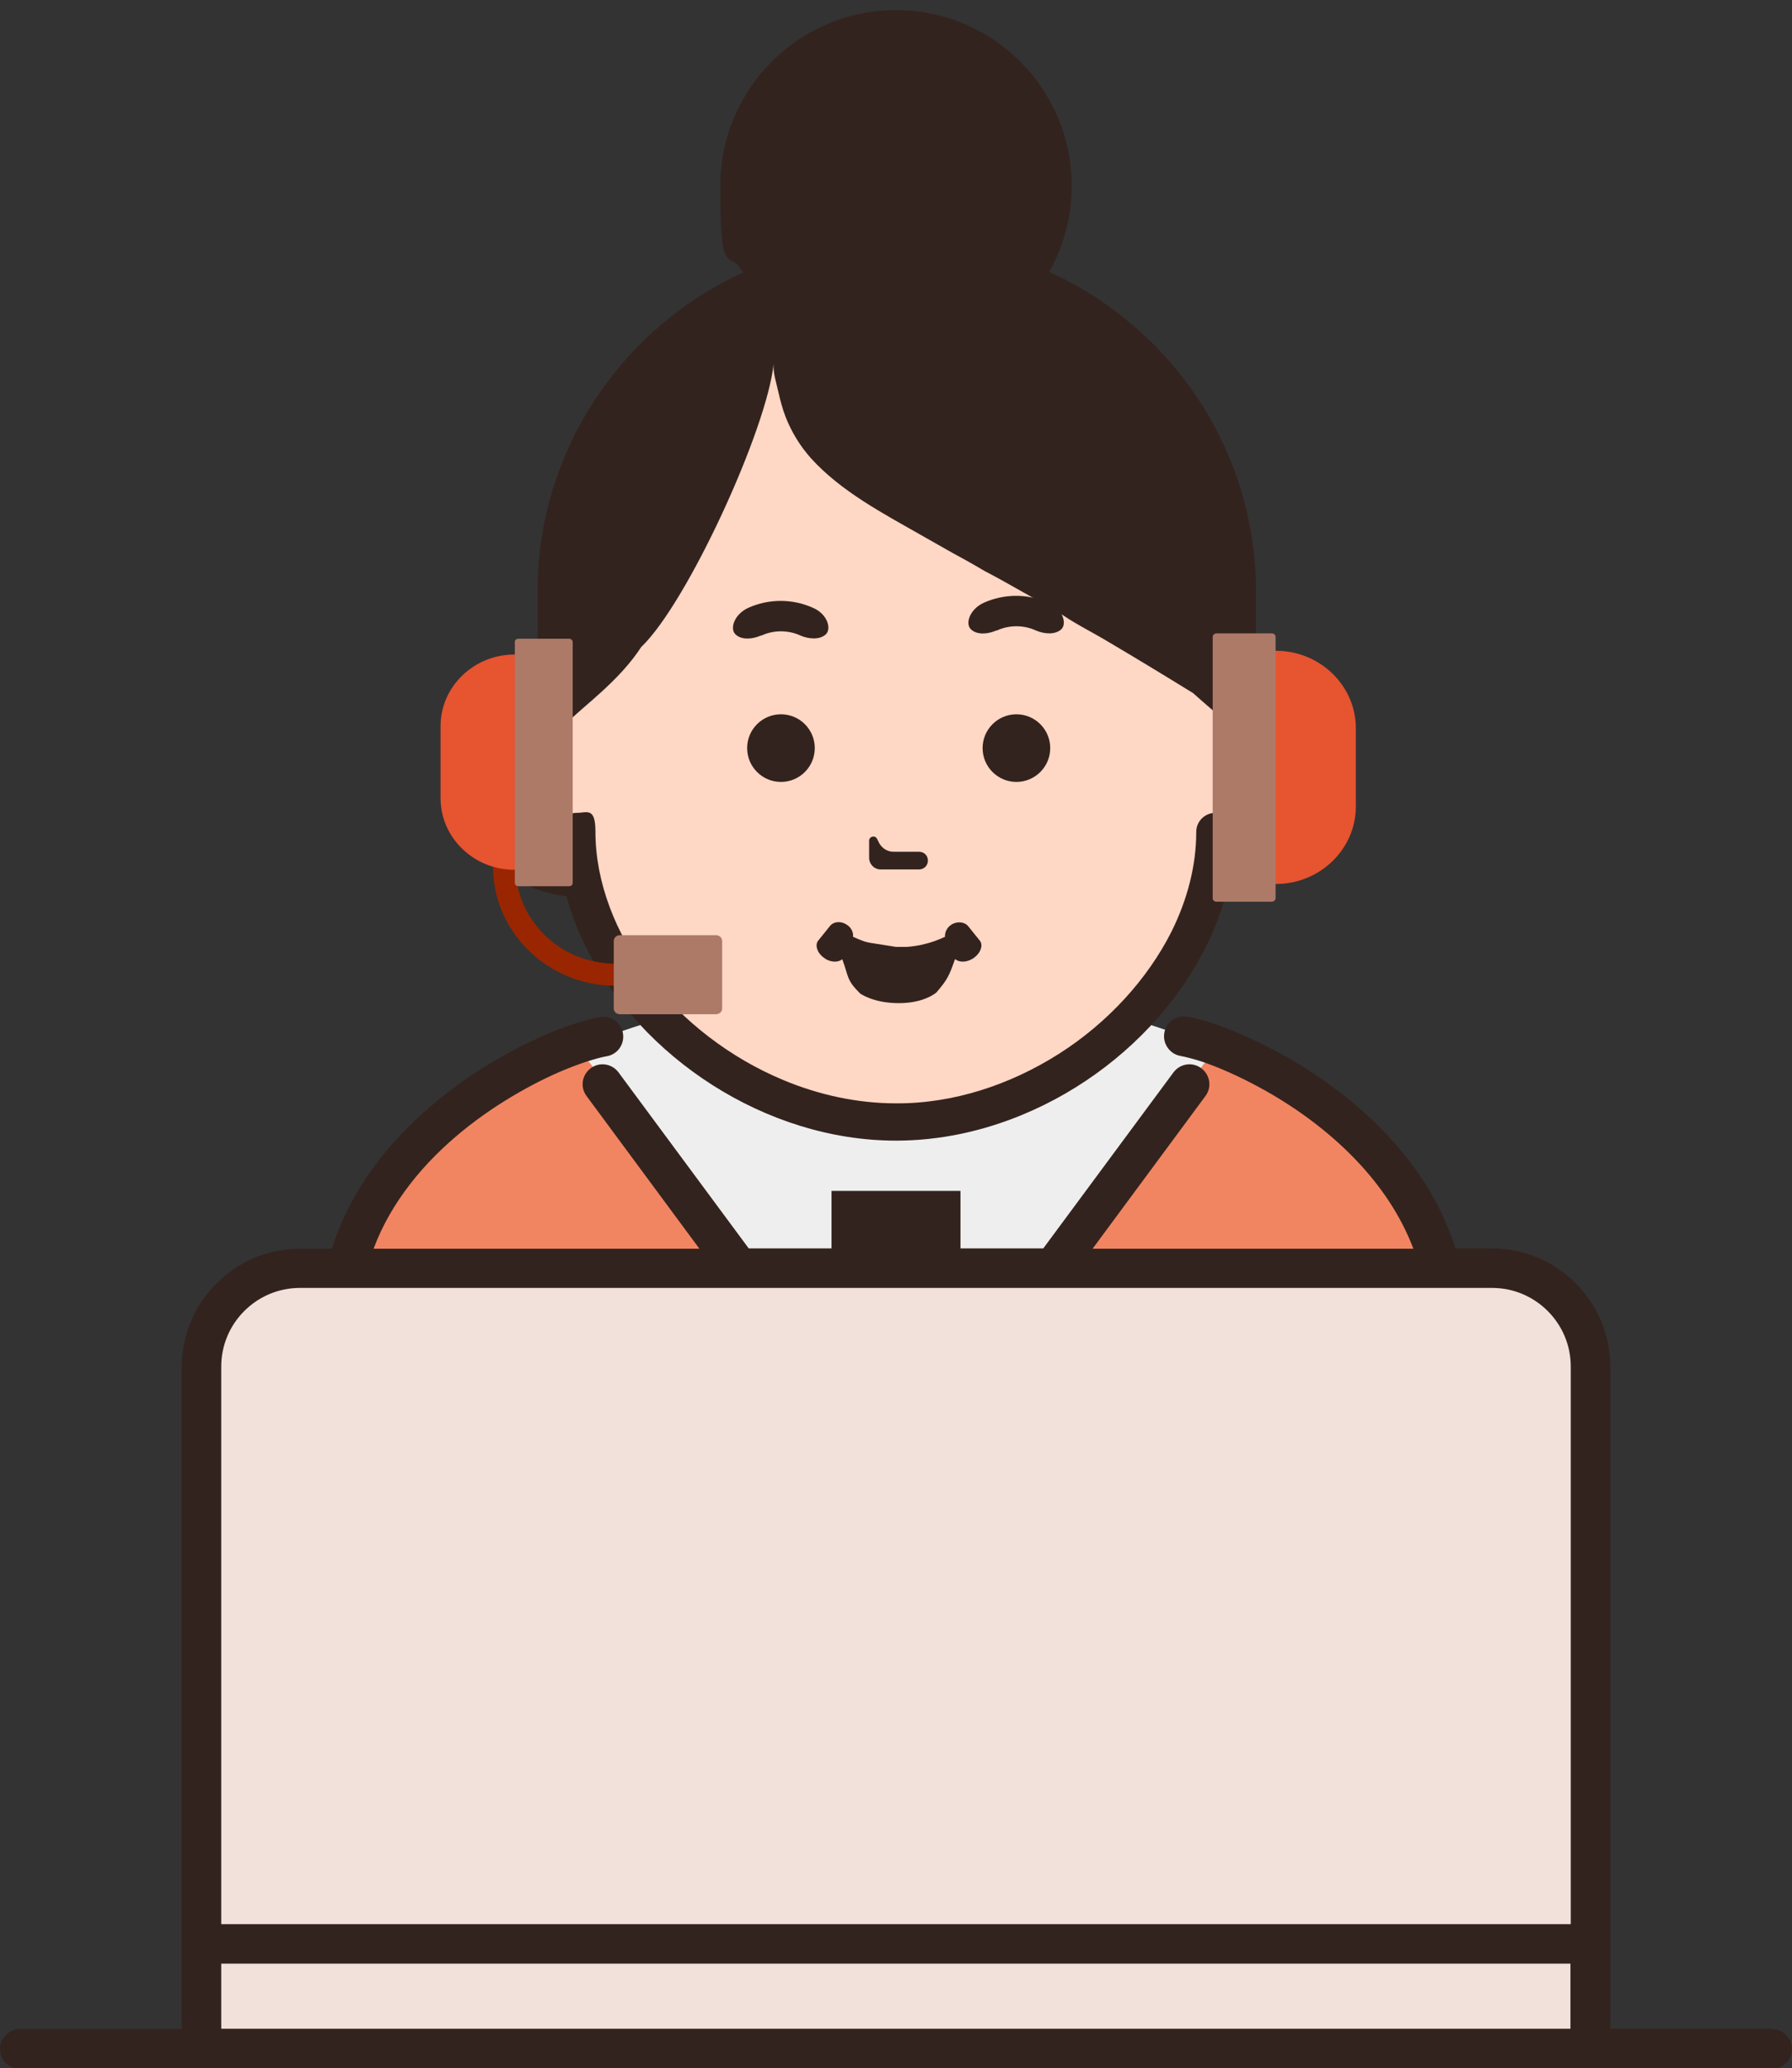 <?xml version="1.0" encoding="UTF-8"?>
<svg xmlns="http://www.w3.org/2000/svg" version="1.1" xmlns:xlink="http://www.w3.org/1999/xlink" viewBox="0 0 567 654.4">
  <rect x="0" y="0" width="567" height="654.4" fill="#333333" stroke="none"/>
  <!-- Generator: Adobe Illustrator 29.3.1, SVG Export Plug-In . SVG Version: 2.1.0 Build 151)  -->
  <defs>
    <style>
      .st0 {
        fill: #992600;
      }

      .st1 {
        fill: #ffd7c5;
      }

      .st2 {
        fill: #ae7a68;
      }

      .st3 {
        fill: #33231e;
      }

      .st4 {
        fill: #eee;
      }

      .st5 {
        fill: #f28561;
      }

      .st6 {
        fill: #e65430;
      }

      .st7 {
        fill: #f2e0da;
      }
    </style>
  </defs>
  <g id="_x31_9">
    <g>
      <path class="st4" d="M330.1,413.3l55.3-80.8s-41.7-20.7-101.9-20.7-102.3,20.7-102.3,20.7l65.8,80.8h83.1Z"/>
      <path class="st5" d="M183.6,332.5c-36.6,5.9-68,25.6-71.1,67.5,44.6,1.8,119.5,1.8,119.5,1.8,0,0-32.1-49.2-48.4-69.3Z"/>
      <path class="st5" d="M382.2,335c36.6,5.9,68,25.6,71.1,67.5-44.6,1.8-119.5,1.8-119.5,1.8,0,0,32.1-49.2,48.4-69.3Z"/>
      <path class="st7" d="M84.4,401.8h397.9c11,0,19.8,8.9,19.8,19.8v223.8H64.5v-223.8c0-11,8.9-19.8,19.8-19.8Z"/>
      <path class="st3" d="M560.7,641.9h-51.2v-209.5c0-10.3-4.2-19.7-11-26.4-6.7-6.8-16.1-11-26.4-11h-11.6c-3.3-10.6-8.6-20-15-28.2-11-14.1-25-24.7-37.9-32.1-6.5-3.7-12.7-6.6-18.1-8.8-5.5-2.2-10.1-3.6-13.9-4.2-3.4-.6-6.7,1.7-7.2,5.1-.6,3.4,1.7,6.7,5.1,7.3h0c1.6.3,4,.9,6.8,1.8,5,1.7,11.3,4.4,18.1,8.1,10.2,5.5,21.4,13.3,30.8,23.2,7.6,8,14,17.3,18,27.9h-101.5l35.7-48.3c2.1-2.8,1.5-6.7-1.3-8.8-2.8-2.1-6.7-1.5-8.8,1.3l-41.2,55.7h-26.2v-18.2h-40.8v18.2h-26.2l-41.2-55.7c-2.1-2.8-6-3.4-8.8-1.3-2.8,2.1-3.4,6-1.3,8.8l35.7,48.3h-103.1c2.8-7.5,6.8-14.3,11.6-20.5,9.6-12.4,22.4-22.1,34.3-28.9,5.9-3.4,11.6-6.1,16.5-8,4.9-1.9,9-3.1,11.4-3.5,3.4-.6,5.7-3.8,5.1-7.3-.6-3.4-3.8-5.7-7.2-5.1h0c-2.5.4-5.4,1.2-8.7,2.3-5.7,1.9-12.7,4.9-20.1,8.9-11.1,6-23.3,14.5-33.9,25.6-9.5,10-17.7,22.1-22.2,36.5h-10.1c-10.3,0-19.7,4.2-26.4,11-6.8,6.7-11,16.1-11,26.4v209.5H6.3c-3.5,0-6.3,2.8-6.3,6.3s2.8,6.3,6.3,6.3h57.5s0,0,0,0,0,0,0,0h439.4s0,0,0,0,0,0,0,0h57.5c3.5,0,6.3-2.8,6.3-6.3s-2.8-6.3-6.3-6.3ZM77.3,414.8c4.5-4.5,10.7-7.3,17.6-7.3h377.2c6.9,0,13.1,2.8,17.6,7.3,4.5,4.5,7.3,10.7,7.3,17.6v176.4H70v-176.4c0-6.9,2.8-13.1,7.3-17.6ZM70,621.3h426.9v20.6H70v-20.6Z"/>
      <ellipse class="st1" cx="283.5" cy="219.1" rx="113.3" ry="137.2"/>
      <path class="st3" d="M179.3,283.8c1.5,5.5,3.6,10.9,6.2,16.1,8.7,17.3,22.8,32.5,39.9,43.4,17.1,10.9,37.3,17.6,58.1,17.6,13.9,0,27.5-3,40-8.2,18.9-7.8,35.5-20.7,47.5-36.3,6-7.8,10.9-16.4,14.3-25.4.9-2.4,1.7-4.8,2.4-7.3,9.5-1.1,18.1-5.4,24.5-11.8,7.5-7.5,12.1-17.8,12.1-29.2,0-8-2.3-15.5-6.3-21.9-4-6.3-9.6-11.5-16.3-15-1.4-.7-2.9-.8-4.3-.4v-18.3c0-11.4-1.8-22.5-5-32.9-3.3-10.4-8-20.2-14-29-11.5-17-27.6-30.6-46.4-39.2,4.5-8.1,7.1-17.3,7.1-27.2,0-30.7-24.9-55.6-55.6-55.6s-55.6,24.9-55.6,55.6,2.6,19.3,7.2,27.4c-18.7,8.6-34.6,22.1-46,39-6,8.8-10.7,18.6-14,29-3.3,10.4-5,21.5-5,32.9v18.5c-1.5-.6-3.3-.6-4.8.2-6.7,3.4-12.3,8.6-16.3,14.9-4,6.3-6.3,13.9-6.3,21.9,0,11.4,4.6,21.8,12.1,29.2,6.4,6.4,15,10.7,24.5,11.8ZM159.1,227.2c2.7-4.3,6.5-7.9,11-10.3v8c0,4.8,5.9,7.3,9.3,3.8,5.3-5.4,16.4-13.1,23.5-24,14.5-13.8,39.8-68.9,41.9-89.7-.3,2.8.9,6.4,1.5,9.1s1.3,5.3,2.3,7.9c1.9,4.8,4.6,9.2,8,13,9.5,10.5,22.9,17.5,35,24.4s9.2,5.2,13.9,7.8,5.2,3.1,7.8,4.4,21.7,12.1,23.4,13.3c4,2.7,8.4,4.9,12.5,7.3,9.5,5.6,18.9,11.3,28.3,17.1,4.2,3.8,8.1,6.9,10.6,9.5,3.4,3.5,9.3,1,9.3-3.8v-7.7c4.3,2.4,7.9,5.9,10.4,10,2.8,4.5,4.4,9.8,4.4,15.5,0,8.1-3.3,15.4-8.6,20.8-3.7,3.7-8.4,6.4-13.6,7.7.3-2.7.5-5.4.5-8.1s-2.7-6-6-6-6,2.7-6,6c0,10.7-2.8,21.4-7.8,31.5-7.6,15.1-20.2,28.9-35.6,38.7-15.4,9.8-33.4,15.8-51.6,15.7-12.1,0-24.2-2.6-35.5-7.3-16.9-7-31.9-18.6-42.6-32.5-5.4-7-9.6-14.5-12.5-22.3-2.9-7.8-4.5-15.8-4.5-23.8s-2.7-6-6-6-6,2.7-6,6,.2,5.4.5,8.1c-5.2-1.3-9.9-4-13.6-7.7-5.3-5.3-8.6-12.6-8.6-20.8,0-5.7,1.6-11,4.4-15.5Z"/>
    </g>
  </g>
  <g id="_レイヤー_2" data-name="レイヤー_2">
    <path class="st3" d="M293.6,299.6h-10.1c0,0-9.5-1.5-9.5-1.5-2.9,0-9.6-.3-7.5,5.4s1.3,6.5,5.6,10.8c0,0,4.1,3.1,12.3,3.1s11.9-3.4,11.9-3.4c3.5-4.1,4-5.2,5.9-10.6s-5.6-3.8-8.6-3.8Z"/>
    <ellipse class="st3" cx="247.1" cy="236.7" rx="10.7" ry="10.7"/>
    <path class="st3" d="M321.6,226c-5.9,0-10.7,4.8-10.7,10.7s4.8,10.7,10.7,10.7,10.7-4.8,10.7-10.7c0-5.9-4.8-10.7-10.7-10.7Z"/>
    <path class="st3" d="M278.8,275.1h12c1.5,0,2.8-1.2,2.8-2.8s-1.2-2.8-2.8-2.8h-8.1c-1.9,0-3.6-1.1-4.5-2.7l-.7-1.4c-.6-1.2-2.5-.8-2.5.6v5.4c0,2,1.6,3.7,3.7,3.7Z"/>
    <path class="st3" d="M261,303.3c2.1,1.3,4.3,1.2,5.5.2,11.3,5.3,24.5,5.3,35.8,0,1.1,1,3.4,1.1,5.5-.2,2.5-1.6,3.4-4.3,2.2-5.7-1.2-1.5-2.5-3.1-3.7-4.6-1.2-1.4-3.5-1.5-5.2-.5-1.4.9-2.2,2.4-2.1,3.9-9.2,4.4-19.9,4.4-29.1,0,.2-1.5-.7-3.1-2.1-3.9-1.7-1.1-4-1-5.2.5-1.2,1.5-2.5,3.1-3.7,4.6-1.2,1.4-.3,4.2,2.2,5.7Z"/>
    <path class="st3" d="M315.4,199.5c3.9-1.8,8.5-1.8,12.4,0,2.6,1.1,5.9,1.4,7.9-.3,2-1.7.7-6.5-4-8.5-6.5-2.9-13.9-2.9-20.4,0-4.6,2.1-6,6.8-4,8.5,2,1.8,5.4,1.4,7.9.3Z"/>
    <path class="st3" d="M240.9,201.1c3.9-1.8,8.5-1.8,12.4,0,2.6,1.1,5.9,1.4,7.9-.3,2-1.7.7-6.5-4-8.5-6.5-2.9-13.9-2.9-20.4,0-4.6,2.1-6,6.8-4,8.5,2,1.8,5.4,1.4,7.9.3Z"/>
  </g>
  <g id="_レイヤー_3" data-name="レイヤー_3">
    <g>
      <g>
        <path class="st0" d="M194.8,304.9c-8.8,0-16.7-3.4-22.4-9-5.7-5.6-9.3-13.2-9.3-21.7v-32.7h-7.1v32.7c0,20.8,17.4,37.7,38.8,37.7h16.6v-6.9h-16.6Z"/>
        <g>
          <path class="st6" d="M175,207.1h-12.3c-12.8,0-23.3,10.2-23.3,22.6v22.9c0,12.4,10.5,22.6,23.3,22.6h12.3v-68.2Z"/>
          <path class="st2" d="M180.1,280.4h-16.1c-.6,0-1.1-.5-1.1-1v-76.3c0-.6.5-1,1.1-1h16.1c.6,0,1.1.5,1.1,1v76.3c0,.6-.5,1-1.1,1Z"/>
        </g>
        <g>
          <path class="st6" d="M390.4,205.9h13.3c13.9,0,25.3,11,25.3,24.5v24.8c0,13.5-11.4,24.5-25.3,24.5h-13.3v-73.8h0Z"/>
          <path class="st2" d="M384.9,285.3h17.5c.6,0,1.2-.5,1.2-1.1v-82.7c0-.6-.5-1.1-1.2-1.1h-17.5c-.6,0-1.2.5-1.2,1.1v82.7c0,.6.5,1.1,1.2,1.1Z"/>
        </g>
      </g>
      <path class="st2" d="M226.6,320.9h-30.5c-1,0-1.9-.8-1.9-1.8v-21.4c0-1,.9-1.8,1.9-1.8h30.5c1,0,1.9.8,1.9,1.8v21.4c0,1-.9,1.8-1.9,1.8Z"/>
    </g>
  </g>
</svg>